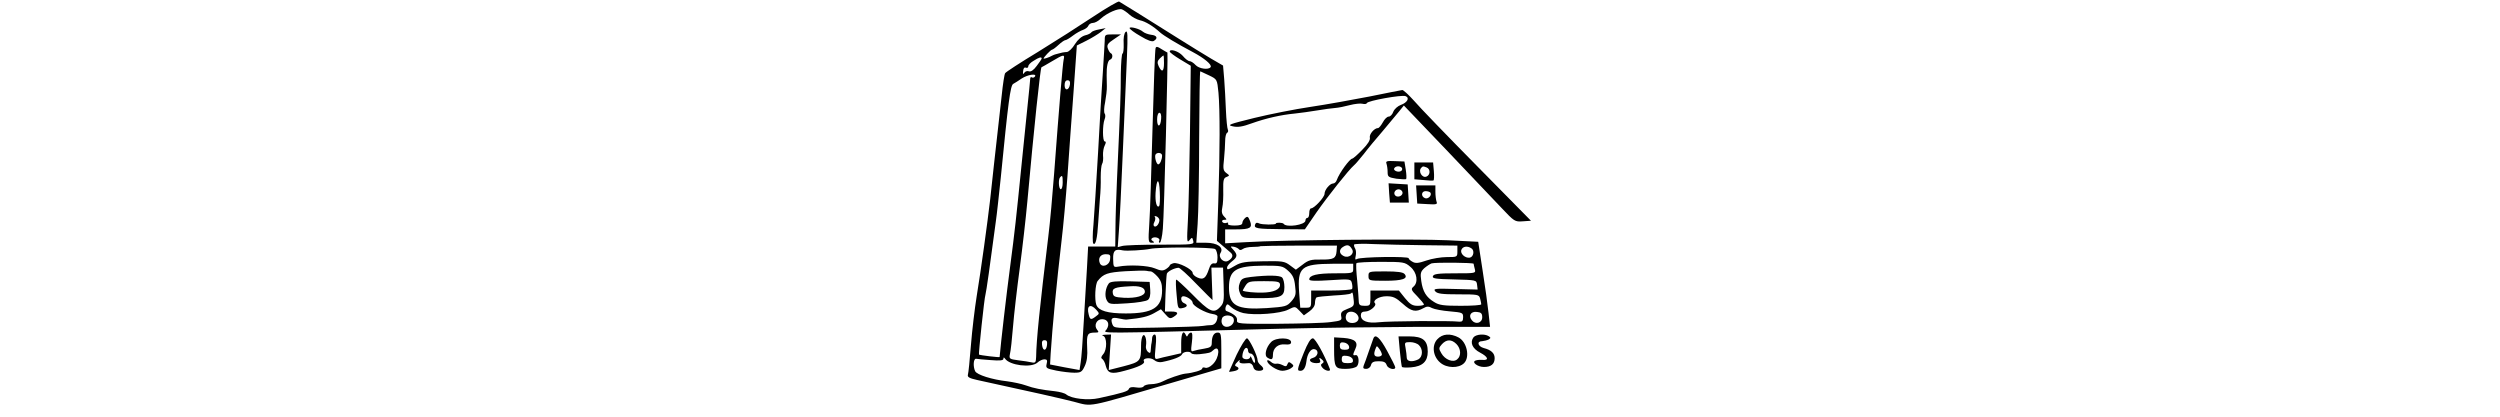 <?xml version="1.0" standalone="no"?>
<!DOCTYPE svg PUBLIC "-//W3C//DTD SVG 20010904//EN"
 "http://www.w3.org/TR/2001/REC-SVG-20010904/DTD/svg10.dtd">
<svg version="1.0" xmlns="http://www.w3.org/2000/svg"
 width="100%" height="50" viewBox="0 0 300 218"
 preserveAspectRatio="xMidYMid meet">
<g transform="translate(0,218) scale(0.1,-0.1)"
fill="#000000" stroke="none">
<path d="M680 2093 c-69 -46 -199 -129 -290 -185 -91 -55 -168 -105 -171 -111
-4 -5 -12 -57 -18 -116 -12 -109 -25 -227 -41 -366 -5 -44 -13 -123 -19 -175
-15 -129 -48 -370 -71 -510 -10 -63 -24 -178 -30 -255 -6 -77 -13 -147 -16
-156 -3 -12 8 -18 48 -27 295 -64 436 -96 507 -114 99 -26 60 -33 494 94 l277
81 0 94 c0 85 -2 93 -19 93 -20 0 -31 -19 -31 -55 0 -18 -7 -24 -39 -29 -22
-3 -47 -9 -56 -12 -14 -6 -15 0 -9 45 4 33 3 51 -4 51 -6 0 -13 -6 -16 -12 -5
-11 -7 -11 -12 0 -13 28 -24 9 -24 -42 l0 -54 -52 -12 c-29 -6 -61 -14 -71
-17 -16 -4 -17 1 -11 61 5 47 3 66 -5 66 -6 0 -12 -8 -13 -17 0 -10 -2 -22 -3
-28 -2 -5 -3 -21 -4 -34 -1 -19 -4 -21 -15 -12 -8 7 -13 22 -10 34 2 12 1 30
-2 40 -10 31 -24 7 -24 -41 0 -82 -3 -85 -90 -108 l-79 -20 6 93 6 93 -29 -1
c-16 -1 -22 -3 -13 -6 21 -5 22 -73 1 -96 -11 -13 -13 -20 -5 -25 6 -4 15 -20
18 -35 11 -41 29 -46 98 -27 73 19 110 37 102 50 -10 17 36 22 54 6 10 -9 27
-13 41 -10 60 12 99 28 104 40 6 15 42 19 50 5 3 -4 22 -6 42 -4 53 6 57 7 72
21 37 34 34 -40 -4 -75 -13 -13 -29 -20 -38 -17 -9 3 -16 2 -16 -4 0 -9 -46
-23 -90 -27 -23 -3 -88 -25 -118 -41 -15 -8 -41 -14 -59 -14 -17 0 -35 -5 -39
-11 -4 -7 -20 -9 -39 -6 -23 4 -35 1 -39 -8 -4 -12 -28 -20 -156 -48 -58 -13
-144 -3 -171 19 -8 7 -34 14 -59 17 -72 8 -110 15 -154 31 -22 8 -66 17 -96
21 -80 9 -159 34 -168 53 -12 25 -9 67 5 65 6 -1 41 -5 77 -7 47 -4 66 -2 66
7 0 8 2 9 8 1 24 -36 138 -50 170 -21 10 10 27 17 36 17 14 0 17 -5 12 -24 -5
-22 -2 -24 51 -35 31 -6 73 -11 94 -11 34 0 40 4 54 34 12 25 16 55 13 100 -3
69 1 76 44 76 17 0 18 3 8 15 -18 22 -3 55 26 55 30 0 42 -25 24 -53 -14 -23
-100 -23 905 3 198 5 527 9 730 10 l371 0 -8 73 c-4 39 -18 140 -31 222 l-23
150 -159 8 c-164 8 -865 2 -1057 -10 l-108 -6 0 36 0 37 58 0 c73 0 86 8 72
44 -9 23 -13 26 -25 16 -8 -7 -15 -19 -15 -26 0 -10 -13 -14 -41 -14 -24 0
-38 4 -34 10 3 5 0 7 -8 4 -8 -3 -18 -1 -22 5 -3 6 1 11 10 11 15 0 15 1 0 17
-12 12 -15 25 -10 47 4 17 6 59 5 92 -1 51 2 63 17 68 17 7 17 8 -1 21 -16 12
-18 22 -12 72 3 32 6 75 6 95 0 20 4 39 10 43 6 3 7 11 4 17 -3 5 -8 51 -10
101 -2 51 -6 124 -9 163 l-6 71 -62 36 c-34 20 -110 67 -169 104 -168 106
-302 189 -313 195 -5 2 -66 -33 -135 -79z m190 10 c13 -12 38 -25 54 -29 29
-6 70 -31 106 -64 19 -17 90 -60 170 -102 62 -33 102 -67 94 -79 -10 -16 -61
-9 -79 11 -10 11 -24 20 -31 20 -7 0 -23 12 -36 28 -21 24 -68 39 -68 22 0 -4
25 -23 55 -41 l55 -33 -4 -346 c-3 -190 -7 -399 -11 -465 -6 -106 -5 -118 8
-102 14 17 15 16 20 -3 5 -20 1 -20 -171 -20 -98 0 -188 -3 -201 -7 l-23 -6 6
84 c4 46 13 237 21 424 8 187 18 405 21 485 5 119 4 143 -7 133 -8 -8 -12 -32
-10 -63 1 -27 -2 -50 -6 -50 -4 0 -8 -48 -9 -107 0 -102 -2 -158 -20 -553 -4
-91 -8 -207 -8 -257 l-1 -93 -71 0 -71 0 -6 -112 c-4 -62 -11 -190 -17 -284
-5 -95 -12 -189 -16 -211 l-6 -39 -77 14 -77 15 3 56 c9 140 31 369 57 591 9
74 23 227 31 340 8 113 22 312 32 443 l17 239 50 25 c28 14 62 35 76 46 l25
20 -35 -7 c-18 -3 -37 -10 -40 -15 -3 -5 -18 -13 -33 -16 -18 -5 -38 -22 -53
-46 -13 -22 -32 -40 -42 -41 -17 -1 -31 -4 -44 -8 -5 -1 -11 -3 -15 -4 -5 -1
-12 -4 -18 -7 -15 -9 -45 -19 -45 -15 0 6 38 46 44 46 4 0 19 11 34 25 15 14
31 25 36 25 5 0 23 11 40 24 17 13 41 26 53 30 11 4 24 13 27 21 3 8 14 15 24
15 10 0 29 10 42 23 32 29 91 55 110 48 8 -3 26 -15 40 -28z m-345 -235 c-5
-23 -23 -237 -50 -598 -8 -107 -21 -253 -30 -325 -45 -372 -63 -545 -64 -633
-1 -28 -4 -32 -23 -28 -13 3 -45 8 -71 11 -46 6 -48 8 -43 33 4 15 11 79 16
142 5 63 21 201 35 305 14 105 32 262 40 350 35 386 68 700 74 703 3 1 29 16
56 32 60 36 67 37 60 8z m-115 6 c0 -3 -12 -21 -26 -39 -16 -22 -31 -32 -41
-28 -8 3 -19 0 -24 -8 -6 -10 -8 -7 -6 9 1 14 6 21 14 18 7 -3 13 0 13 7 0 7
12 20 28 29 28 18 42 22 42 12z m877 -89 c41 -20 41 -20 48 -90 8 -87 8 -307
-1 -573 l-7 -202 29 -25 c16 -14 35 -30 42 -36 16 -13 12 -29 -11 -43 -24 -15
-56 17 -41 41 18 29 -17 53 -77 53 l-50 0 7 98 c4 53 8 256 8 449 1 194 3 352
6 350 3 -1 24 -11 47 -22z m-912 -5 c-4 -6 -11 -8 -16 -5 -5 4 -9 0 -9 -7 0
-7 -7 -76 -15 -153 -8 -77 -21 -210 -30 -295 -29 -288 -35 -345 -60 -535 -19
-142 -49 -402 -55 -473 0 -3 -103 9 -108 13 -3 3 28 298 34 314 4 13 24 153
54 381 6 41 17 145 26 230 39 396 50 482 65 491 8 4 28 17 44 28 32 21 81 28
70 11z m183 -42 c-5 -32 -28 -35 -28 -4 0 17 5 26 16 26 10 0 14 -7 12 -22z
m-38 -513 c0 -19 -4 -35 -10 -35 -11 0 -14 53 -3 63 11 12 13 8 13 -28z m1895
-328 l170 -2 0 -30 c0 -30 -1 -30 -55 -30 -30 0 -78 -8 -107 -18 -40 -14 -57
-16 -72 -7 -12 6 -21 15 -21 19 0 11 -252 7 -270 -4 -10 -6 -11 -2 -7 16 3 13
2 31 -3 39 -5 8 -7 17 -5 21 3 3 49 5 102 2 54 -2 175 -5 268 -6z m-462 -31
c-3 -38 -15 -45 -84 -44 -48 1 -64 -3 -93 -26 l-36 -27 -31 23 c-28 21 -40 23
-140 21 -91 -1 -116 -5 -145 -22 -41 -24 -44 -25 -44 -10 0 6 11 20 25 31 30
23 31 35 8 61 -17 18 -17 19 2 16 11 -2 23 -8 27 -13 4 -6 12 -5 20 1 7 6 30
11 51 11 21 0 40 2 42 4 2 1 93 3 202 3 l198 0 -2 -29z m81 10 c15 -24 -18
-50 -45 -35 -24 12 -24 35 -1 48 21 13 33 10 46 -13z m-716 1 c6 -5 12 -24 12
-43 0 -28 -4 -34 -17 -32 -12 2 -21 -7 -28 -30 -16 -48 -29 -58 -60 -44 -14 6
-25 17 -25 24 0 19 -76 57 -100 51 -11 -3 -20 -8 -20 -12 0 -3 -9 -12 -20 -19
-16 -10 -27 -9 -58 4 -35 15 -133 20 -192 9 -24 -4 -25 -2 -26 40 -1 45 10 54
51 45 19 -4 110 1 143 8 46 10 324 9 340 -1z m1340 4 c18 -11 12 -45 -8 -49
-24 -4 -52 21 -44 41 7 18 31 22 52 8z m-1890 -58 c-3 -32 -44 -46 -54 -19
-10 26 4 46 31 46 23 0 26 -4 23 -27z m1571 -39 c35 -29 43 -82 16 -104 -14
-12 -12 -18 20 -50 19 -20 35 -39 35 -43 0 -4 -15 -7 -33 -7 -27 0 -40 8 -66
40 l-32 40 -74 0 -75 0 0 -40 c0 -38 -2 -40 -30 -40 -24 0 -30 4 -31 23 0 12
-4 60 -8 107 -5 47 -7 88 -4 93 2 4 60 7 128 7 118 0 125 -1 154 -26z m331 16
c0 -3 3 -15 6 -27 6 -23 6 -23 -104 -23 -87 0 -111 -3 -115 -15 -5 -12 13 -15
111 -17 116 -3 117 -3 120 -28 l3 -25 -117 3 c-106 3 -116 2 -105 -12 11 -13
36 -16 121 -16 103 0 108 -1 114 -22 3 -13 6 -26 6 -30 0 -5 -48 -8 -107 -8
-89 0 -114 3 -140 20 -41 25 -59 54 -67 110 -6 40 -3 49 16 67 13 11 30 22 38
25 20 6 220 4 220 -2z m-630 -25 c0 -25 0 -25 -96 -25 -93 0 -134 -10 -134
-32 0 -8 32 -9 109 -4 106 7 109 6 114 -15 3 -12 4 -26 1 -31 -3 -4 -52 -8
-110 -8 l-104 0 0 -45 c0 -43 -1 -45 -29 -45 l-28 0 -6 82 c-9 130 11 147 176
148 l107 0 0 -25z m-340 -12 c24 -22 32 -39 36 -79 6 -44 3 -54 -19 -80 -24
-27 -30 -29 -129 -36 -157 -10 -198 12 -198 107 0 92 35 114 182 115 93 0 99
-1 128 -27z m-481 -68 c46 -47 84 -85 85 -85 0 0 -1 38 -3 85 l-3 85 30 0 31
0 3 -92 c3 -85 1 -95 -20 -116 -32 -34 -55 -23 -145 69 -44 44 -81 78 -83 76
-3 -3 -2 -38 2 -79 6 -72 7 -75 30 -70 27 5 31 17 9 26 -17 6 -21 36 -4 36 19
0 49 -21 49 -34 0 -16 67 -54 105 -59 14 -2 25 -7 25 -13 -1 -27 -14 -44 -33
-45 -12 0 -31 -2 -42 -4 -11 -3 -120 -6 -243 -9 -221 -4 -223 -4 -232 17 -11
31 -3 39 33 31 18 -4 37 -7 42 -6 80 8 111 16 142 33 l37 21 23 -26 c20 -23
25 -25 43 -14 29 18 25 28 -12 28 l-33 0 3 92 c2 51 5 99 7 106 4 12 39 30 61
31 6 1 48 -37 93 -84z m-238 65 c6 0 21 -12 34 -26 19 -21 25 -38 25 -73 0
-90 -48 -121 -190 -121 -95 0 -142 14 -154 45 -10 28 -6 109 7 125 30 38 52
45 146 51 53 3 102 4 109 2 8 -2 18 -3 23 -3z m1061 -146 c4 -33 2 -37 -32
-50 -31 -12 -36 -19 -33 -38 5 -22 1 -24 -54 -31 -32 -5 -156 -8 -276 -9 -210
-1 -217 0 -215 19 3 17 -18 34 -56 48 -5 2 -6 11 -3 22 7 17 9 17 30 -3 12
-11 40 -25 62 -30 60 -13 194 -3 235 18 36 18 36 18 59 -6 l23 -24 29 21 c18
13 29 29 29 44 0 13 4 26 8 29 5 3 46 7 91 10 45 2 85 7 88 10 10 10 11 8 15
-30z m257 -23 c45 -41 68 -46 109 -23 17 10 27 10 45 0 12 -6 54 -14 92 -17
67 -6 70 -7 70 -31 0 -19 -5 -24 -20 -23 -47 6 -374 3 -421 -3 -58 -7 -94 6
-94 36 0 14 7 20 23 20 25 0 62 32 51 43 -15 15 21 37 60 37 35 0 49 -7 85
-39z m-1604 -31 c18 -20 18 -21 -1 -35 -26 -20 -31 -19 -38 10 -12 46 9 58 39
25z m1365 -25 c18 -21 5 -45 -25 -45 -27 0 -41 20 -31 45 7 19 40 19 56 0z
m655 -15 c0 -30 -35 -40 -54 -16 -20 24 -6 48 26 44 22 -2 28 -8 28 -28z
m-1301 -6 c8 -21 -11 -44 -36 -44 -21 0 -33 22 -24 45 7 20 52 19 60 -1z
m-976 -139 c-4 -33 -22 -33 -26 0 -2 18 1 25 13 25 12 0 15 -7 13 -25z"/>
<path d="M870 2033 c0 -5 25 -24 57 -42 38 -23 61 -31 70 -25 23 14 16 29 -14
32 -15 2 -35 9 -43 16 -18 16 -70 29 -70 19z"/>
<path d="M740 1968 c-1 -18 -5 -94 -10 -168 -5 -74 -17 -263 -25 -420 -9 -157
-20 -325 -24 -375 -5 -49 -5 -94 -1 -99 12 -12 21 25 26 111 3 43 7 101 9 128
3 28 5 76 4 108 0 31 3 63 7 69 5 7 7 27 5 45 -1 17 3 41 9 52 7 14 7 21 0 21
-12 0 -12 86 -1 115 5 11 5 25 1 30 -5 6 -4 33 2 60 5 28 10 66 9 85 0 19 -1
44 -1 55 -1 47 6 79 18 83 14 4 16 29 3 34 -4 2 -11 13 -15 25 -6 17 0 27 31
47 l38 26 -43 0 c-41 0 -42 -1 -42 -32z"/>
<path d="M1006 1928 c-3 -7 -10 -195 -16 -418 -6 -223 -13 -449 -17 -502 -6
-92 -5 -98 13 -98 14 0 16 2 5 9 -9 6 -10 10 -2 16 16 9 44 -2 36 -15 -3 -5
-2 -10 3 -10 5 0 13 33 16 73 7 75 28 919 24 922 -2 0 -15 9 -31 18 -21 14
-28 15 -31 5z m44 -78 c0 -45 -11 -52 -28 -16 -8 18 -7 27 6 40 9 9 18 16 19
16 2 0 3 -18 3 -40z m-15 -292 c-3 -44 -21 -47 -21 -3 0 20 5 35 12 35 7 0 11
-13 9 -32z m5 -192 c0 -21 -11 -46 -20 -46 -10 0 -21 41 -14 52 9 13 34 9 34
-6z m-15 -264 c-13 -13 -22 22 -19 70 5 77 19 80 22 4 2 -37 0 -71 -3 -74z m1
-73 c0 -19 -16 -40 -27 -33 -5 3 -5 13 1 23 5 10 6 22 2 26 -4 4 0 6 8 3 8 -3
15 -11 16 -19z"/>
<path d="M2120 736 c0 -24 2 -25 87 -25 91 0 122 11 102 35 -8 10 -37 14 -100
14 -88 0 -89 0 -89 -24z"/>
<path d="M1505 731 c-43 -5 -51 -10 -59 -33 -7 -18 -6 -35 2 -53 11 -24 15
-25 102 -25 112 0 130 8 130 58 0 21 -5 43 -12 50 -12 12 -74 13 -163 3z m152
-40 c2 -25 -33 -41 -92 -42 -41 -1 -90 4 -103 10 -1 0 5 12 14 26 15 23 22 24
98 24 72 0 82 -3 83 -18z"/>
<path d="M762 698 c-18 -23 -24 -65 -12 -88 12 -22 16 -23 107 -17 52 3 101
11 109 18 10 8 14 26 12 53 l-3 41 -101 3 c-73 2 -104 -1 -112 -10z m188 -44
c0 -22 -46 -35 -109 -32 -49 3 -56 6 -59 25 -4 25 11 31 88 35 52 4 80 -6 80
-28z"/>
<path d="M2125 1675 c-88 -17 -226 -42 -307 -54 -81 -12 -213 -38 -295 -58
-133 -33 -145 -37 -113 -44 26 -6 51 -2 100 16 73 26 151 44 225 51 28 3 79
10 115 16 36 6 79 12 95 13 17 1 51 8 77 15 27 7 57 10 67 7 11 -3 21 -1 23 4
4 12 182 44 202 36 23 -9 9 -34 -25 -46 -16 -6 -33 -21 -39 -35 -5 -15 -16
-26 -24 -26 -9 0 -22 -13 -31 -30 -9 -16 -20 -30 -25 -30 -20 0 -47 -33 -43
-50 3 -12 -10 -34 -40 -64 -24 -25 -48 -46 -52 -46 -13 0 -68 -75 -81 -112 -3
-10 -12 -18 -19 -18 -17 0 -45 -33 -45 -54 0 -18 -54 -76 -70 -76 -6 0 -10
-11 -10 -25 0 -14 -4 -25 -10 -25 -5 0 -10 -6 -10 -14 0 -23 -101 -38 -114
-17 -5 7 -41 8 -41 1 0 -7 -73 -6 -87 1 -11 6 -18 4 -21 -5 -8 -21 7 -24 139
-25 l121 -1 61 89 c58 83 169 223 196 246 7 5 30 33 52 60 21 28 66 82 99 120
33 39 71 85 85 102 l25 31 221 -231 c122 -128 252 -265 290 -305 67 -71 70
-73 111 -70 l43 3 -281 285 c-155 157 -304 311 -331 343 -28 31 -55 56 -61 56
-7 -1 -84 -16 -172 -34z"/>
<path d="M2214 1324 c3 -9 6 -28 6 -44 0 -25 4 -28 46 -35 25 -3 48 -4 51 -2
2 3 2 25 -2 49 l-7 43 -50 2 c-41 2 -49 0 -44 -13z m81 -23 c3 -5 1 -13 -5
-16 -15 -9 -43 3 -35 15 8 13 32 13 40 1z"/>
<path d="M2360 1286 l0 -44 48 -4 c26 -3 49 -4 52 -2 3 1 4 23 2 48 l-4 46
-49 0 -49 0 0 -44z m64 18 c21 -8 20 -40 -1 -48 -23 -9 -45 29 -26 47 8 8 8 8
27 1z"/>
<path d="M2228 1170 l4 -50 50 0 49 0 -3 48 -3 47 -50 3 -50 3 3 -51z m68 9
c9 -15 -11 -33 -30 -26 -9 4 -13 13 -10 22 7 17 30 20 40 4z"/>
<path d="M2372 1163 l3 -48 54 -3 c46 -3 53 -1 47 13 -3 9 -6 32 -6 51 l0 34
-51 0 -50 0 3 -47z m72 9 c9 -14 -12 -35 -28 -29 -23 9 -20 37 3 37 11 0 22
-4 25 -8z"/>
<path d="M2480 405 c-30 -32 -23 -90 15 -122 34 -30 97 -31 125 -3 32 32 15
112 -30 135 -43 22 -83 19 -110 -10z m100 -25 c24 -24 26 -63 4 -80 -21 -19
-64 -2 -83 32 -14 24 -14 28 3 47 24 26 50 27 76 1z"/>
<path d="M2670 416 c-21 -27 -7 -60 34 -81 42 -22 48 -41 13 -38 -12 1 -28 0
-36 -3 -24 -8 9 -34 43 -34 37 0 56 15 56 46 0 26 -18 43 -57 53 -32 9 -38 36
-8 36 11 1 26 5 34 9 11 7 11 10 0 17 -22 14 -65 10 -79 -5z"/>
<path d="M1940 355 c0 -98 5 -105 60 -105 29 0 52 6 60 14 14 18 9 62 -8 58
-15 -3 -15 1 -1 32 17 36 -1 53 -61 58 l-50 3 0 -60z m78 13 c3 -13 -3 -18
-22 -18 -20 0 -26 5 -26 21 0 15 5 20 22 17 13 -2 24 -11 26 -20z m20 -70 c3
-14 -3 -18 -27 -18 -25 0 -31 4 -31 21 0 16 5 20 27 17 17 -2 29 -10 31 -20z"/>
<path d="M2145 408 c-3 -7 -13 -38 -24 -68 -10 -30 -22 -63 -26 -72 -5 -14 -2
-18 13 -18 11 0 22 8 25 20 4 15 14 20 40 20 27 0 37 -5 42 -20 6 -19 45 -29
45 -12 0 5 -19 43 -42 85 -39 72 -63 93 -73 65z m45 -83 c0 -6 -9 -11 -20 -11
-21 0 -25 12 -13 42 6 16 7 16 20 -2 7 -10 13 -23 13 -29z"/>
<path d="M2284 343 c4 -42 9 -79 11 -83 2 -3 24 -4 48 -2 60 5 87 31 87 82 0
59 -26 80 -96 80 l-57 0 7 -77z m100 31 c22 -21 20 -61 -3 -74 -32 -16 -61
-12 -61 9 0 10 -3 33 -6 50 -6 29 -5 31 24 31 17 0 38 -7 46 -16z"/>
<path d="M1430 324 c-22 -48 -40 -88 -40 -89 0 -1 11 0 25 3 27 5 33 17 13 25
-9 3 -8 10 6 23 10 11 16 13 12 7 -7 -13 9 -17 47 -13 11 1 21 -7 24 -19 3
-14 13 -21 29 -21 27 0 31 12 9 30 -8 7 -15 17 -15 24 0 24 -45 116 -56 116
-7 0 -31 -39 -54 -86z m60 21 c0 -8 6 -15 14 -15 7 0 16 -10 19 -22 9 -31 -1
-36 -12 -7 -5 13 -10 18 -10 12 -1 -18 -41 -16 -41 1 0 22 11 46 21 46 5 0 9
-7 9 -15z"/>
<path d="M1611 391 c-27 -27 -38 -71 -20 -82 22 -14 29 -11 29 15 0 35 27 58
64 54 22 -2 31 1 31 12 0 25 -79 26 -104 1z"/>
<path d="M1781 333 c-36 -90 -36 -93 -16 -93 16 0 26 18 30 48 4 41 24 70 43
65 25 -6 18 -39 -10 -46 -27 -7 -13 -27 19 -27 19 0 24 4 19 16 -6 14 -4 15 9
4 12 -10 13 -15 4 -21 -10 -6 -10 -11 0 -23 14 -17 45 -22 39 -7 -29 76 -76
160 -89 161 -12 0 -27 -25 -48 -77z"/>
<path d="M1590 292 c0 -18 51 -52 79 -52 15 0 35 6 45 13 16 11 16 15 3 25
-12 10 -16 9 -21 -3 -4 -13 -10 -14 -26 -5 -12 6 -26 9 -33 7 -7 -2 -20 2 -29
11 -10 8 -18 10 -18 4z"/>
</g>
</svg>
